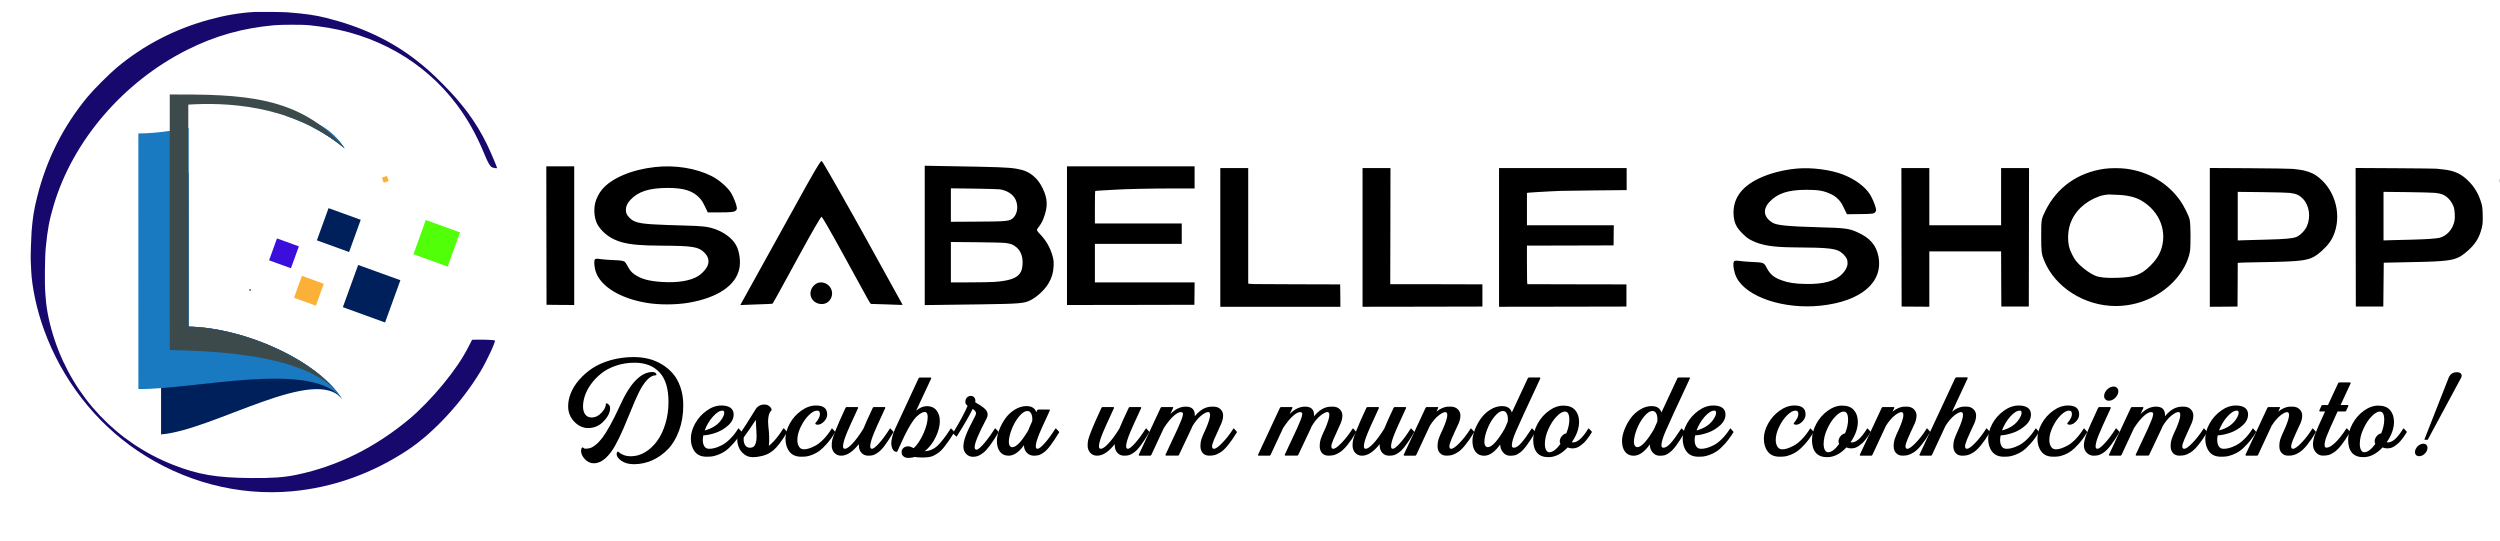 <?xml version="1.0" encoding="UTF-8"?> <svg xmlns="http://www.w3.org/2000/svg" id="Camada_1" x="0" y="0" viewBox="0 0 6633.9 1435.6" style="enable-background:new 0 0 6633.9 1435.6" xml:space="preserve"><style>.st0{fill:none}.st5{fill:#fbb038}.st6{fill:#00205c}</style><path d="M6770.9 11763.8c-417.4-23.5-798.4-88.2-1244.1-211.7-904.2-250.5-1715.6-672.6-2424.7-1262.9-192.8-159.9-623.2-590.3-776.1-776.1C1678.1 8730 1236 7852.8 986.7 6856.8c-85.8-341-115.2-525.6-148.2-912.5-11.8-145.8-28.2-666.7-23.5-770.2 2.4-55.3 8.2-169.3 11.8-255.2 17.6-451.5 149.3-1065.3 342.2-1593.3C1644.1 2013.4 2524.8 875.2 3649 119.1c1225.3-825.5 2673.9-1205.3 4097.9-1076 1085.3 98.8 2130.7 471.5 3074.9 1097.1 686.7 455.1 1440.5 1271.1 1930.8 2088.4 167 277.5 409.2 799.6 379.8 817.2-21.2 12.9-318.7 25.9-476.2 21.2l-129.3-3.5-107-208.1c-158.7-305.7-363.3-606.8-667.9-978.3-271.6-331.6-627.9-697.3-894.8-919.5C9945.9 200.3 8955.8-290 7882.2-515.8c-337.5-71.7-651.4-94.1-1228.8-89.4-916 8.2-1399.3 90.5-2069.5 355.1-1480.4 583.2-2617.5 1779.1-3129 3296-128.2 377.5-217.5 786.7-239.9 1099.4-3.5 51.7-9.4 117.6-11.8 147-21.2 223.4-14.1 961.9 11.8 1222.9 47 480.9 94.1 729 212.8 1127.7C1937 8351.4 3275.1 9908.3 4966 10757.3c742 372.8 1468.7 577.4 2316.5 653.8 176.4 16.5 773.7 16.5 911.3 1.2 35.3-3.5 147-17.6 246.9-29.4 1505.1-184.6 2817.4-926.6 3681.7-2081.3 284.6-379.8 516.2-791.4 716.1-1274.7 109.4-265.7 159.9-355.1 216.4-385.7 25.9-15.3 136.4-32.9 136.4-22.3 0 25.9-190.5 471.5-271.6 636.1-289.3 589.1-639.7 1064.2-1180.6 1606.2-284.6 284.6-437.4 421-699.6 625.6-667.9 518.6-1446.3 884.3-2381.2 1118.3-299.8 74.1-540.9 109.4-1028.9 148.2-98.8 8.1-757.3 15.2-858.5 10.5z" style="fill:#16086d" transform="matrix(.1 0 0 -.1 0 1208)"></path><path d="M21742.2 7741.1c-114.1-169.3-359.8-607.9-1378.1-2455.2-156.4-284.6-373.9-676.1-482.1-870.1-108.2-194-205.8-370.4-216.4-391.6l-20-38.8 150.5 5.9c274 11.8 455.1 18.8 577.4 21.2 69.4 1.2 124.6 7.1 131.7 15.3 5.9 7.1 54.1 91.7 107 188.1 52.9 97.6 109.4 199.9 125.8 229.3 44.7 81.1 353.9 646.7 502.1 917.2 316.3 578.5 539.7 964.2 558.5 964.2 21.2 0 235.2-372.8 616.2-1067.7 114.1-208.1 218.7-397.4 230.5-421 12.9-22.3 102.3-184.6 198.7-361 265.7-485.6 250.5-460.9 283.4-462.1 16.5-1.2 156.4-4.7 311.6-9.4 155.2-4.7 333.9-10.6 398.6-14.1 65.8-4.7 114.1-2.4 111.7 3.5-2.4 5.9-54.1 99.9-115.2 209.3-60 110.5-208.1 377.5-328.1 593.8-118.8 216.4-255.2 463.3-302.2 546.8-47 84.7-157.6 285.7-246.9 446.8-375.1 679.7-1041.8 1853.2-1120.6 1973.1-16.5 23.5-32.9 43.5-38.8 43.5-5.9 0-30.6-30.5-55.3-67zM24538.4 5832.7V3984.2l532.7 7.1c291.6 3.5 730.2 9.4 972.5 12.9 1005.4 14.1 1132.4 24.7 1299.3 108.2 177.6 90.5 379.8 277.5 478.6 445.7 88.2 149.3 129.3 288.1 136.4 457.4 4.7 119.9 1.2 157.6-21.2 245.8-56.4 224.6-169.3 429.2-326.9 592.6-98.8 102.3-108.2 123.5-74.1 165.8 68.2 87 121.1 175.2 154 262.2 119.9 310.4 114.1 523.3-23.5 803.1-70.6 143.5-137.6 234-236.3 318.7-129.3 109.4-258.7 165.8-451.5 197.5-235.2 40-442.1 47-1989.6 72.9l-450.4 8.2V5832.7zm1980.2 1224c183.4-20 356.3-124.6 422.1-256.3 85.8-169.3 64.7-383.3-49.4-497.4-94.1-94.1-147-99.9-1032.4-104.7l-626.7-3.5v887.8l591.5-7.1c324.5-4.7 637.3-12.9 694.9-18.8zm164.6-1423.9c137.6-15.3 214-47 298.7-123.5 111.7-101.1 165.8-257.5 151.7-445.7-9.4-121.1-23.5-168.2-70.6-238.7-85.8-129.3-294-198.7-676.1-225.8-75.3-5.9-366.9-10.6-645.6-11.8l-509.2-1.2v1072.4l667.9-5.9c379.9-3.4 717.4-11.6 783.2-19.8zM14498.8 5830.3l3.5-1837.9 368-3.5 366.9-2.4V7667h-740.8l2.4-1836.7zM17389.1 7648.2c-627.9-68.2-1165.3-296.3-1416.9-600.9-74.1-89.4-149.3-236.4-175.2-338.7-54.1-216.4-21.2-471.5 80-623.2 139.9-210.5 361-363.3 631.4-435.1 242.2-63.5 511.5-87 1057.1-89.4 818.4-4.7 967.7-29.4 1121.8-179.9 117.6-115.2 143.5-242.2 77.6-376.3-38.8-77.6-142.3-188.1-228.1-243.4-202.3-131.7-549.1-190.5-968.9-163.4-351.6 22.3-556.2 78.8-730.2 199.9-81.1 57.6-122.3 105.8-182.3 217.5-24.7 45.9-55.3 94.1-68.2 108.2-34.1 36.5-104.7 48.2-326.9 55.3-107 3.5-248.1 15.3-314 24.7-138.8 21.2-162.3 15.3-172.9-43.5-10.6-65.8 4.7-199.9 35.3-289.3 131.7-391.6 640.9-705.5 1339.3-825.5 333.9-57.6 784.3-56.4 1123 1.2 769 130.5 1253.5 456.2 1347.6 905.4 37.6 178.7 7.1 429.2-70.6 591.5-134.1 277.5-522.1 502.1-912.5 529.1-55.3 4.7-134.1 9.4-176.4 12.9-42.3 2.4-197.5 8.2-346.9 11.8-148.2 3.5-323.4 8.2-388 11.8-64.7 2.4-185.8 8.2-270.5 11.8-486.8 21.2-638.5 58.8-756.1 187-70.6 76.4-89.4 118.8-89.4 207 0 92.9 37.6 172.9 119.9 262.2 208.1 222.2 498.6 315.1 990.1 316.3 425.7 0 665.5-75.3 845.5-266.9 56.4-61.1 87-109.4 144.6-230.5l72.9-151.7h302.2c328.1 0 404.5 9.4 445.7 52.9 22.3 23.5 25.9 37.6 21.2 84.7-7.1 69.4-88.2 275.2-147 372.8-94.1 155.2-321 352.8-520.9 453.9-413.8 208.1-965.3 297.4-1493.3 239.8zM28313 5826.8V3986.5l1690.9 2.4 1689.7 3.5 3.5 297.5 2.4 296.3h-2645.8v1023h2304.8v541h-2304.8v428c0 236.4 3.5 431.5 9.4 433.9 4.7 3.5 74.1 8.2 155.2 12.9s226.9 12.9 323.4 18.8c303.4 20 976 35.3 1579.2 35.3h578.5v588H28313V5826.8zM32381.5 5779.7V3939.5h3186.6l-2.4 297.5-3.5 296.3-1219.4 3.5c-1152.4 2.4-1220.6 3.5-1220.6 23.5V7620h-740.8V5779.7zM36156.1 5779.7V3939.5l1591 2.4 1589.8 3.5v588l-25.9 1.2c-15.3 1.2-565.6 2.4-1222.9 3.5l-1197 1.2 3.5 1540.4 2.4 1540.4h-740.8V5779.7zM39777.8 5779.7V3939.5l1690.9 2.4 1689.7 3.5v588l-1305.2 2.4c-717.3 2.4-1312.3 3.5-1319.3 3.5-11.8 0-15.3 110.5-15.3 511.5v511.5l1150 2.4 1148.8 3.5 2.4 268.1 3.5 266.9h-2304.7v856l32.9 7.1c17.6 3.5 105.8 9.4 196.4 14.1 90.5 3.5 172.9 9.4 183.4 10.6 10.6 2.4 108.2 7.1 217.5 11.8s222.2 9.4 251.6 11.8c29.4 2.4 437.4 7.1 909 12.9l854.9 8.2V7620h-3386.6V5779.7zM47682.1 7607c-359.8-31.7-723.2-127-1008.9-262.2-472.7-225.8-696.1-548-671.4-967.7 14.1-217.5 76.4-342.2 261-518.6 90.5-87 130.5-115.2 230.5-164.6 251.6-124.6 552.7-172.9 1086.5-177.6 1016-7.1 1166.5-27 1324-172.9 90.5-85.8 122.3-147 122.3-239.9 0-97.6-41.2-184.6-131.7-282.2-182.3-197.5-498.6-286.9-985.4-276.3-294 5.9-463.3 32.9-650.3 103.5-189.3 70.6-285.7 152.9-376.3 319.8-81.1 151.7-62.3 145.8-466.8 164.6-77.6 3.5-189.3 14.1-248.1 22.3-121.1 16.5-154 9.4-164.6-35.3-22.3-88.2 15.3-281 77.6-404.5 263.4-517.4 1253.5-849 2228.3-746.7 1075.9 112.9 1672.1 620.9 1535.7 1309.9-60 301-228.1 492.7-564.4 642-219.9 97.6-322.2 110.5-1024.2 129.3-805.5 22.3-1111.2 51.7-1221.7 121.1-236.4 145.8-265.8 352.8-80 551.5 215.2 229.3 497.4 321 987.7 321 316.3 0 457.4-25.9 642-114.1 85.8-41.2 127-69.4 190.5-132.9 69.4-70.6 90.5-102.3 157.6-241.1l77.6-159.9 337.5 3.5c366.9 3.5 389.2 7.1 425.7 70.6 15.3 29.4 15.3 40-2.4 107-27 102.3-101.1 270.5-156.4 355.1-132.9 202.3-389.2 390.4-694.9 511.5-329.3 132.1-843.1 199.1-1237 163.8zM50457.1 5783.3l3.5-1837.9 368.1-2.4 366.9-2.4v1468.6h1905l2.4-731.4 3.5-732.6h729l3.5 1837.9 2.4 1836.7h-740.8V6103h-1905.1v1517h-740.8l2.4-1836.7zM55850.9 7602.3c-710.2-97.6-1267.6-492.7-1574.5-1114.7-110.5-223.4-111.7-232.8-111.7-672.6 0-416.3 7.1-476.2 80-652.6 288.1-706.7 1068.9-1201.7 1895.5-1202.9 579.7 0 1137.1 234 1534.5 645.6 231.6 241.1 391.6 536.2 437.4 805.5 22.3 136.4 18.8 720.8-5.9 833.7-24.7 112.9-157.6 379.8-259.9 522.1-332.8 463.3-836 758.4-1425.2 836-161 21.1-413.8 21.1-570.2-.1zm336.3-692.5c265.7-8.2 480.9-60 640.9-155.2 491.5-291.6 696.1-836 504.5-1335.8-51.7-131.7-138.8-258.7-268.1-385.7-245.8-244.6-422.1-310.4-871.3-324.5-288.1-10.6-479.8 7.1-587.9 52.9-175.2 72.9-411.6 256.3-524.4 404.5-68.2 90.5-150.5 261-175.2 361-43.5 184.6-34.1 417.4 24.7 597.3 111.7 342.2 390.4 609.1 780.8 749 80 28.2 229.3 51.7 288.1 44.7 12.7-1.2 97.3-4.7 187.9-8.2zM58638.9 5780.9V3939.5l368 2.4 366.9 3.5 3.5 578.5 2.4 578.5 50.6 5.9c27 3.5 248.1 9.4 490.3 12.9 650.3 9.4 979.5 23.5 1148.8 48.2 248.1 35.3 356.3 87 553.8 265.7 164.6 149.3 261 288.1 323.4 463.3 197.5 553.8-16.5 1210-498.6 1532.2-105.8 70.6-279.9 129.3-439.8 148.2-38.8 4.7-115.2 12.9-170.5 20-55.3 5.9-572.7 14.1-1148.8 17.6l-1050.1 5.9V5780.9zM60759 6961.5c176.4-22.3 250.5-55.3 349.2-155.2 169.3-172.9 215.2-478.6 108.2-726.7-49.4-112.9-176.4-244.6-278.7-286.9-95.2-40-298.7-58.8-776.1-70.6-135.2-3.5-366.9-10.6-513.9-14.1l-268.1-8.2v1288.8l644.4-7.1c354-4.7 684.4-13 735-20zM62509.9 5783.3l3.5-1837.9h729l5.9 580.9 5.9 580.9 29.4 2.4c16.5 1.2 238.7 5.9 493.9 10.6 964.2 15.3 1214.7 35.3 1407.5 107 96.4 36.5 175.2 89.4 308.1 207 169.3 150.5 271.6 302.2 333.9 498.6 50.6 157.6 58.8 222.2 52.9 449.2-5.9 183.4-9.4 222.2-37.6 314-68.2 226.9-163.4 395.1-314 553.8-202.2 212.8-390.4 302.2-704.3 335.1-61.1 5.9-141.1 14.1-176.4 18.8-35.3 3.5-531.5 9.4-1103 12.9l-1037.1 5.9 2.4-1839.2zm2113 1178.2c142.3-16.5 212.8-40 291.6-98.8 78.8-57.6 152.9-158.7 192.8-263.4 31.7-84.7 44.7-289.3 22.3-389.2-47-219.9-208.1-397.4-402.1-442.1-90.5-20-351.6-37.6-703.2-47-145.8-3.5-379.8-9.4-519.7-12.9l-256.3-8.2v1288.8l638.5-7.1c350.4-4.8 682-13.1 736.1-20.1zM66332.6 7284.9c0-44.7 2.4-62.3 4.7-37.6 2.4 23.5 2.4 61.1 0 82.3-2.3 19.9-4.7 1.1-4.7-44.7z" transform="matrix(.1 0 0 -.1 0 1208)"></path><path d="M21692.8 4570.9c-22.3-7.1-65.8-37.6-95.2-67-183.4-183.4-76.4-470.4 183.4-491.5 130.5-9.4 237.5 61.1 282.2 184.6 80 228.1-137.6 448-370.4 373.9z" transform="matrix(.1 0 0 -.1 0 1208)"></path><path d="M9145.5 8142.3c-236.1 367-527.9 531.8-857 566.6 293.5-150.4 582.1-337.1 857-566.6zm-4140.2-640c-246.5-83.3-492.3-144.8-732.4-168.2l.9-6781.4c1387.2 110 4146 1883.2 4821.9 911.6-653.3 1061.3-2627.5 1924.4-4089.8 1948.4l-.6 4089.6z" style="fill-rule:evenodd;clip-rule:evenodd;fill:#00205c" transform="matrix(.1 0 0 -.1 0 1208)"></path><path d="M9145.5 8142.3c-379.2 594.1-931.4 821.2-1570.8 866.4 533.6-178.6 1074.4-451.8 1570.8-866.4zm-4140.4 544.2c-460-81.7-911.8-147.3-1333.8-147.3l.9-6781.4c1458.3-27.3 4667.4 790.4 5412.9-276.5-664.6 1053.2-2625 1907.4-4079.3 1931.4l-.7 5273.8z" style="fill-rule:evenodd;clip-rule:evenodd;fill:#1979c1" transform="matrix(.1 0 0 -.1 0 1208)"></path><path d="M9145.5 8142.3c-1182 1411.2-2748.7 1433.7-4641.1 1431l.9-6781.4c1362.1-25.7 3567.4-154.7 4415.5-1094.7-777 951.3-2569.2 1693.2-3923.3 1715.6-.3 2008.8-.5 3883.4-.8 5891.4 918.4 56.6 2718.6 32.6 4148.8-1161.9z" style="fill-rule:evenodd;clip-rule:evenodd;fill:#3c4a4c" transform="matrix(.1 0 0 -.1 0 1208)"></path><path transform="matrix(.034 .094 .094 -.034 -14.225 -236.987)" class="st5" d="M10162.5 7255.6h141.5v141.5h-141.5z"></path><path class="st6" d="m8718.1 6557 854.5-309.5-309.5-855.3-854.5 310.3zM9504 5049.5l1120.5-405.6-406.5-1121.3L9097.6 3929z" transform="matrix(.1 0 0 -.1 0 1208)"></path><path style="fill:#51ff08" d="m11299.3 6242.1 907.8-328.9-328.9-907-907 328z" transform="matrix(.1 0 0 -.1 0 1208)"></path><path style="fill:#3b0fdb" d="m7349.6 5753.3 581.3-210.9-210.9-580.5-580.5 210.1z" transform="matrix(.1 0 0 -.1 0 1208)"></path><path class="st5" d="m8011.8 4760.7 580.5-210.9-210.1-580.4-580.5 210z" transform="matrix(.1 0 0 -.1 0 1208)"></path><path transform="matrix(.034 .094 .094 -.034 25.542 294.343)" class="st6" d="M6621.2 4367.4h37.7v37.7h-37.7z"></path><g><path d="M1560.5 1135.9c-13.4 0-25.6-5.6-36.5-16.8-10.9-11.2-16.4-24.9-16.4-41.1 0-11.3 2.3-22.9 7.1-34.7 4.7-11.9 11.9-23.5 21.7-34.9 9.8-11.4 21.3-21.6 34.7-30.7 13.4-9 29.7-16.3 49-21.9 19.3-5.5 39.9-8.3 61.7-8.3 13.2 0 25.9 1.5 38.3 4.4 12.3 2.9 24.2 7.8 35.5 14.5s21.2 14.9 29.6 24.5c8.5 9.6 15.2 21.8 20.3 36.3 5.1 14.6 7.6 30.7 7.6 48.3 0 24.5-3.7 46.8-11.1 67-7.4 20.2-17.2 36.7-29.5 49.4-12.2 12.7-26.1 22.5-41.6 29.5-15.5 6.9-31.7 10.4-48.7 10.4-13.6 0-24.7-3-33.2-9-8.5-6-12.7-11.9-12.7-17.8 0-1.9.4-3.5 1.1-4.8.7-1.3 1.6-1.9 2.8-1.9.2 0 1.5 1.1 3.9 3.2 2.3 2.1 6.2 4.2 11.5 6.2s11.6 3 18.9 3c12.9 0 25.4-3.6 37.4-10.8 12-7.2 22.6-17 31.7-29.5 9.2-12.5 16.5-27.7 22-45.9 5.5-18.1 8.3-37.4 8.3-57.9 0-35.3-7.9-61.4-23.8-78.5-15.9-17-37.8-25.6-65.8-25.6-17.9 0-34.5 2.6-49.9 7.9-15.4 5.3-28.3 12.1-38.8 20.5-10.5 8.4-19.5 17.7-27 28-7.5 10.4-13 20.6-16.4 30.9-3.4 10.2-5.1 19.8-5.1 28.8 0 8.9 2 16.1 6 21.3 4 5.3 9.6 7.9 16.9 7.9 9.6 0 18.3-4.2 26.1-12.5 7.8-8.3 11.6-16.1 11.6-23.1 0-2.3 1.5-2.6 4.6-.7 4.5 2.4 6.7 6.2 6.7 11.6 0 11.3-5.7 22.9-17.1 34.7-11.3 12.1-25.2 18.1-41.4 18.1zm179.9-140.1c-8 0-15.9 4.3-23.8 12.9-7.9 8.6-15.1 19.7-21.7 33.3-6.6 13.6-13.2 28.8-19.9 45.5-6.7 16.7-13.6 33.3-20.8 49.9-7.2 16.6-14.6 31.7-22.2 45.5s-16.3 24.9-25.9 33.5c-9.6 8.6-19.8 12.9-30.3 12.9-9.2 0-17.1-3.6-23.8-10.9-6.7-7.3-10.1-14.5-10.1-21.5 0-2.8.4-5.2 1.2-7.1.8-1.9 1.8-2.8 3-2.8.2 0 1.1.6 2.5 1.8 1.4 1.2 2.9 1.8 4.6 1.8 4.7 0 9.1-.6 13.1-1.8 4-1.2 8.8-4 14.5-8.5 5.6-4.5 11.4-10.6 17.3-18.3 5.9-7.8 12.8-18.7 20.6-32.8 7.9-14.1 16.3-30.9 25.2-50.4 14.6-32.2 29-55.6 43.4-70 14.3-14.5 29-21.7 44.1-21.7 5.4 0 8.8 1.9 10.2 5.6.8 2 .5 3.1-1.2 3.1zM1946.8 1099.9c0 10.6-4.8 20.2-14.5 28.9-9.6 8.7-20.5 15.2-32.5 19.4-12 4.2-23.2 6.6-33.5 7.1-.9 4.2-1.4 8.4-1.4 12.3 0 6.8 1.4 12.4 4.2 16.8 2.8 4.4 7.2 6.5 13.1 6.5 4.2 0 8.9-.6 13.9-1.9 5.1-1.3 11.1-3.6 18.2-7.1 7.1-3.4 14.5-8.9 22.4-16.6 7.9-7.6 15.2-16.9 22-27.7.5-.9 1.1-1.1 1.8-.4l7.1 8.1c.5.7.5 1.4 0 2.1-7.3 11.8-14.8 21.9-22.4 30.3-7.6 8.5-14.5 14.8-20.5 19-6 4.2-12.5 7.6-19.4 10.1-6.9 2.5-12.4 3.9-16.4 4.4-4 .5-8.7.7-14.1.7-13.9 0-24.3-4.5-31.2-13.6-6.9-9-10.4-20.5-10.4-34.4 0-12.9 3.8-26.2 11.3-39.9 7.5-13.6 17.7-25 30.5-34.2 12.8-9.2 25.9-13.8 39.3-13.8 10.1 0 18 1.9 23.8 5.8 5.8 4.1 8.7 10.1 8.7 18.1zm-29.6-10.3c-7.5 0-16 5.3-25.4 15.9-9.4 10.6-16.7 22.8-21.9 36.7 21.6-5.6 37.2-16.3 46.6-32.1 5.6-9.2 6.9-15.6 3.9-19.4-.8-.7-1.8-1.1-3.2-1.1z"></path><path d="M2088.2 1147.5c-13.4 22.6-25.4 38.3-36 47.3-10.6 8.9-22.5 14.3-35.6 16.2-5.4 1.4-11.8 2.1-19 2.1-8.9 0-16.7-2.6-23.3-7.9-6.6-5.3-11.2-11.5-13.9-18.5-2.7-7.1-4.1-14.1-4.1-21.2 0-6.8 1.9-11.1 5.6-12.7 9.4-12.7 23.6-34.7 42.7-66 5.4-8.9 13.4-13.4 24-13.4 5.2 0 9.6 1.6 13.4 4.9 3.8 3.3 5.6 6.6 5.6 9.9-4.5 4.2-7.3 10.4-8.5 18.5-1.2 8.1-1.2 16.3-.2 24.7 1.1 8.4 1.8 17.2 2.1 26.6.4 9.4.1 17.8-.9 25 12.2-9.2 25-24.5 38.5-45.9.7-.7 1.4-.7 2.1 0l7.1 8.1c.8.9.9 1.6.4 2.3zm-98 40.6c3.5 0 6.5-.8 8.8-2.3 2.3-1.5 4.1-3.8 5.3-6.9 1.2-3.1 2.1-6.3 2.6-9.7.6-3.4.8-7.5.7-12.3-.1-4.8-.3-9.3-.5-13.6-.2-4.2-.5-9.2-.9-14.8-.4-5.6-.5-10.5-.5-14.5-13.2 20-23.9 35.5-32.1 46.6-.9 7.3 0 13.7 2.8 19.2s7.4 8.3 13.8 8.3z"></path><path d="M2169.7 1127c-4.2 0-6.3-1.3-6.3-3.9 9.6-10.8 13.6-20.1 12-27.9-.7-3.8-3.2-5.6-7.4-5.6-6.3 0-13.6 4.1-21.9 12.2-8.2 8.1-15.3 18.4-21.3 30.9s-9 24.1-9 34.9c0 6.8 1.5 12.6 4.4 17.5 2.9 4.8 7.2 7.2 12.9 7.2 4.2 0 8.8-.8 13.6-2.3 4.8-1.5 10.6-4.1 17.3-7.6 6.7-3.5 13.8-9.2 21.3-16.9 7.5-7.8 14.7-17 21.5-27.9.5-.9 1.1-1.1 1.8-.4l7.1 8.1c.7.7.8 1.4.4 2.1-7.3 11.8-14.7 21.9-22.2 30.3-7.5 8.5-14.2 14.8-19.9 19-5.8 4.2-11.9 7.6-18.5 10.1s-11.8 3.9-15.7 4.4c-3.9.5-8.5.7-13.9.7-13.9 0-24.3-4.5-31.2-13.6-6.9-9-10.4-20.5-10.4-34.4 0-12.9 3.8-26.2 11.3-39.9 7.5-13.6 17.7-25 30.5-34.2 12.8-9.2 25.9-13.8 39.3-13.8 19.8 0 29.6 7.9 29.6 23.6 0 6.8-2.8 13.1-8.3 18.7-5.7 5.9-11.3 8.7-17 8.7z"></path><path d="M2363 1137.3c1.4 1.4 3.9 4.1 7.4 8.1.7.7.7 1.4 0 2.1-8.5 14.1-15.9 25.5-22.2 34-6.3 8.6-12.2 14.8-17.5 18.7-5.3 3.9-9.8 6.4-13.4 7.4-3.6 1.1-8.1 1.6-13.2 1.6-7.5 0-13.6-2.5-18.2-7.6s-6.9-11.6-6.9-19.6v-3.5c-16.2 20.5-31.9 30.7-46.9 30.7-7.3 0-13.3-2.5-18-7.6-4.7-5.1-7.1-11.6-7.1-19.6 0-5.4.5-10.5 1.6-15.2 1.1-4.7 4.3-13.8 9.7-27.3 5.4-13.5 13.9-32.6 25.4-57.3.7-1.4 1.9-2.1 3.5-2.1h27.9c.7 0 1.2.3 1.6.9.4.6.4 1.2.2 1.9-17.9 38.3-29 63.4-33.3 75.1-4.4 11.8-6.5 20.6-6.5 26.5 0 4.2 1.6 6.4 4.9 6.4 4.7 0 11.5-4.7 20.3-14.1 8.8-9.4 18.4-22.5 28.8-39.2 5.4-13.2 13.6-31.5 24.7-55 .7-1.6 1.9-2.5 3.5-2.5h27.9c.7 0 1.2.3 1.6.9.4.6.4 1.2.2 1.9-17.9 38.3-29 63.4-33.3 75.1-4.4 11.8-6.5 20.6-6.5 26.5 0 4.2 1.6 6.4 4.9 6.4 3.5 0 9.6-4.8 18.3-14.3 8.7-9.5 18.3-22.6 28.9-39.3.4-.7 1-.7 1.7 0zM2437.5 1003.9c.7-1.4 1.9-2.1 3.5-2.1h28.2c.7 0 1.2.2 1.6.7.4.5.4 1.1.2 1.8l-39.9 85.4c9.6-8 19.2-12 28.6-12 10.8 0 19.2 3.7 25.2 11.1 6 7.4 9 16.9 9 28.4 0 13.2-3.6 27.3-10.9 42.5-7.3 15.2-16.9 27.7-28.9 37.6 13.2-.7 24.7-5.9 34.6-15.5 9.9-9.6 21.2-24.5 33.9-44.4.5-.7 1.1-.7 1.8 0 3.5 4 6 6.7 7.4 8.1.5.7.5 1.4 0 2.1-5.4 8.9-10.2 16.3-14.3 22.2-4.1 5.9-8.4 11.6-12.7 17.1-4.4 5.5-8.5 9.8-12.5 12.9-4 3.1-8.3 5.8-12.9 8.3-4.6 2.5-9.5 4.1-14.8 4.8s-11.1 1.1-17.3 1.1c-6.2 0-13.3-.5-21.3-1.4-.9.5-2.2.9-3.7 1.2-1.5.4-4.2.7-7.9 1.1-3.8.4-7.1.2-10.1-.4-2.9-.6-5.6-2.1-8.1-4.6-2.5-2.5-3.7-5.8-3.7-10.1 0-4.7 1.7-8.5 5.1-11.3 3.4-2.8 7.5-4.2 12.2-4.2 3.8 0 8.7 1.6 14.8 4.9 9.6-8.9 18.2-21.9 25.8-38.8 7.5-16.9 11.3-31.6 11.3-44.1 0-8.7-2.7-13.1-8.1-13.1-2.6 0-5.6.9-9 2.8-3.4 1.9-7.4 4.9-12 9.2-4.6 4.2-9.7 10.8-15.3 19.8-5.6 8.9-11.4 19.5-17.3 31.7l-19 41.3c-.5.7-1.2 1.1-2.1 1.1-2.1 0-4.2-.8-6.2-2.3-2-1.5-3.7-3.9-5.1-7.1-1.4-3.2-2.2-7.1-2.5-11.8-.2-4.7.5-10.6 2.3-17.8 1.8-7.2 4.6-15.1 8.6-23.8l61.5-132.4z"></path><path d="M2649.5 1147.5c-8.5 14.1-16 25.6-22.6 34.6-6.6 8.9-12.6 15.5-18 19.6-5.4 4.1-10.1 6.9-13.9 8.3-3.9 1.4-8.3 2.1-13.2 2.1-7.3 0-13.4-2.6-18.2-7.8-4.8-5.2-7.2-11.6-7.2-19.4 0-7.8 2.1-17.3 6.2-28.6s12.5-28.8 25.2-52.6c1.4-2.8 2.1-5.3 2.1-7.4 0-3.5-2.9-7.3-8.8-11.3-8 16.7-22 40.9-42 72.7-.5.7-1.1.8-1.8.4l-7.8-7.4c-.9-.7-1.1-1.4-.4-2.1 17.6-29.2 30.5-53 38.5-71.6-4-3.3-6-6.6-6-9.9 0-5.2 1.4-9.2 4.2-12.2 2.8-2.9 6.2-4.4 10.2-4.4 3.5 0 6.5 1.2 8.8 3.7 2.3 2.5 3.5 5.7 3.5 9.7 0 .9-.2 2-.7 3.2.7.5 1.8 1.2 3.2 2.1 4.9 2.8 8.6 5.1 11.1 6.7 2.5 1.6 5.5 3.9 9 6.7 3.5 2.8 6.1 5.7 7.6 8.6 1.5 2.9 2.3 5.9 2.3 9 0 3.1-.9 6.5-2.8 10.2-21.2 40-31.7 65.4-31.7 76.2 0 4.5 1.8 6.7 5.3 6.7 1.6 0 4.4-1.6 8.3-4.8 3.9-3.2 9.5-9.3 16.8-18.3 7.3-9 15-20 23.3-33 .7-.7 1.3-.7 1.8 0l7.4 8.1c.6.8.7 1.5.3 2.2z"></path><path d="M2810 1145.4c.7.7.8 1.4.4 2.1-8.7 14.1-16.2 25.5-22.6 34-6.4 8.6-12.2 14.8-17.5 18.7-5.3 3.9-9.8 6.4-13.4 7.4-3.6 1.1-8.1 1.6-13.2 1.6-7.5 0-13.8-2.6-18.9-7.8-5.1-5.2-7.6-11.6-7.6-19.4v-.7c-13.4 18.6-27 27.9-40.9 27.9-9.9 0-17.5-3.5-22.9-10.6-5.4-7.1-8.1-16.5-8.1-28.2 0-9.2 2.1-19.1 6.2-29.8s9.5-20.8 16.2-30.2c6.7-9.4 15.1-17.2 25.2-23.5 10.1-6.2 20.5-9.3 31-9.3 13.6 0 22.3 5.4 26.1 16.2.2-.5.9-2.1 2.1-4.9.7-1.4 1.9-2.1 3.5-2.1h28.2c.7 0 1.2.3 1.6.9.4.6.4 1.2.2 1.9-16.5 35.3-26.8 58.4-30.9 69.5-4.1 11.1-6.2 19.5-6.2 25.4 0 4.2 1.6 6.4 4.9 6.4 3.5 0 9.6-4.8 18.3-14.3 8.7-9.5 18.3-22.6 28.9-39.3.7-.7 1.3-.7 1.8 0 3.7 3.7 6.2 6.4 7.6 8.1zm-70.9-27.9c.7-8-.1-14.5-2.5-19.4-2.4-4.9-5.6-7.4-9.9-7.4-7.3 0-14.9 4.9-22.9 14.8-8 9.9-14.5 21.3-19.4 34.2-4.9 12.9-7.4 24-7.4 33.2 0 4.2.9 7.6 2.6 10.1 1.8 2.5 3.9 3.7 6.5 3.7 10.6 0 24.7-14.8 42.3-44.4 2.7-6.9 6.2-15.1 10.7-24.8zM3042.1 1137.3c1.4 1.4 3.9 4.1 7.4 8.1.7.7.7 1.4 0 2.1-8.5 14.1-15.9 25.5-22.2 34-6.3 8.6-12.2 14.8-17.5 18.7-5.3 3.9-9.8 6.4-13.4 7.4-3.6 1.1-8.1 1.6-13.2 1.6-7.5 0-13.6-2.5-18.2-7.6s-6.9-11.6-6.9-19.6v-3.5c-16.2 20.5-31.9 30.7-46.9 30.7-7.3 0-13.3-2.5-18-7.6-4.7-5.1-7.1-11.6-7.1-19.6 0-5.4.5-10.5 1.6-15.2 1.1-4.7 4.3-13.8 9.7-27.3 5.4-13.5 13.9-32.6 25.4-57.3.7-1.4 1.9-2.1 3.5-2.1h27.9c.7 0 1.2.3 1.6.9.4.6.4 1.2.2 1.9-17.9 38.3-29 63.4-33.3 75.1-4.4 11.8-6.5 20.6-6.5 26.5 0 4.2 1.6 6.4 4.9 6.4 4.7 0 11.5-4.7 20.3-14.1 8.8-9.4 18.4-22.5 28.8-39.2 5.4-13.2 13.6-31.5 24.7-55 .7-1.6 1.9-2.5 3.5-2.5h27.9c.7 0 1.2.3 1.6.9.4.6.4 1.2.2 1.9-17.9 38.3-29 63.4-33.3 75.1-4.4 11.8-6.5 20.6-6.5 26.5 0 4.2 1.6 6.4 4.9 6.4 3.5 0 9.6-4.8 18.3-14.3 8.7-9.5 18.3-22.6 28.9-39.3.4-.7 1-.7 1.7 0z"></path><path d="M3133.4 1093.5c-4.9 0-11.3 3.4-19 10.2-7.8 6.8-16.5 17.5-26.1 32.1l-33.2 71.3c-.7 1.4-1.8 2.1-3.2 2.1h-28.2c-.7 0-1.2-.3-1.6-.9-.4-.6-.4-1.2-.2-1.9l57.9-124.2c.7-1.4 1.9-2.1 3.5-2.1h28.2c.5 0 .9.3 1.4.9.5.6.5 1.2 0 1.9l-7.4 15.9c12.9-13.2 26.7-19.8 41.3-19.8 16.7 0 24.6 8.5 23.6 25.4 4.9-5.9 9.8-10.6 14.5-14.3 4.7-3.6 9.2-6.2 13.6-7.8 4.3-1.5 7.9-2.5 10.8-2.8 2.8-.4 6.2-.5 10.2-.5 8.2 0 14.6 2.3 19.2 6.9 4.6 4.6 6.9 10.1 6.9 16.4 0 6.4-1.4 13.1-4.2 20.1-9.4 20.5-15.9 35-19.6 43.6-3.6 8.6-5.5 14.8-5.5 18.5 0 4.2 1.8 6.4 5.3 6.4 4.5 0 11.8-5.3 22-15.9 10.2-10.6 19.9-23 29.1-37.4.5-.9 1.1-1.1 1.8-.4l7.1 8.1c.7.7.8 1.4.4 2.1-8.5 13.9-16.3 25.2-23.5 34-7.2 8.8-13.8 15.1-19.9 18.9-6.1 3.8-11.2 6.2-15.3 7.2-4.1 1.1-9 1.6-14.6 1.6-7.3 0-13-2.3-17.1-6.9-4.1-4.6-6.2-10.9-6.2-18.9 0-6.1.8-11.9 2.5-17.5 1.6-5.5 5.9-15.5 12.7-29.8 11.5-27.3 13.5-41.5 6-42.7-4.9 0-11.4 3.2-19.4 9.7-8 6.5-15.8 15.9-23.3 28.4-.7 1.6-1.3 3.2-1.8 4.6-4.9 10.8-16.1 34.5-33.5 70.9-.5 1.4-1.5 2.1-3.2 2.1h-30.7c-.7 0-1.3-.3-1.8-.9-.5-.6-.5-1.2 0-1.9 16.9-35.7 27.9-59.1 32.8-70.2 3.5-8.2 6.2-14.6 8.1-19 1.9-4.5 3.4-8.7 4.4-12.7 1.1-4 1.2-6.8.4-8.5-.9-1.5-2.6-2.3-5.2-2.3zM3449.9 1093.5c-4.9 0-11.3 3.4-19 10.2-7.8 6.8-16.5 17.5-26.1 32.1l-33.2 71.3c-.7 1.4-1.8 2.1-3.2 2.1h-28.2c-.7 0-1.2-.3-1.6-.9-.4-.6-.4-1.2-.2-1.9l57.9-124.2c.7-1.4 1.9-2.1 3.5-2.1h28.2c.5 0 .9.3 1.4.9.5.6.5 1.2 0 1.9l-7.4 15.9c12.9-13.2 26.7-19.8 41.3-19.8 16.7 0 24.6 8.5 23.6 25.4 4.9-5.9 9.8-10.6 14.5-14.3 4.7-3.6 9.2-6.2 13.6-7.8 4.3-1.5 7.9-2.5 10.8-2.8 2.8-.4 6.2-.5 10.2-.5 8.2 0 14.6 2.3 19.2 6.9 4.6 4.6 6.9 10.1 6.9 16.4 0 6.4-1.4 13.1-4.2 20.1-9.4 20.5-15.9 35-19.6 43.6-3.6 8.6-5.5 14.8-5.5 18.5 0 4.2 1.8 6.4 5.3 6.4 4.5 0 11.8-5.3 22-15.9 10.2-10.6 19.9-23 29.1-37.4.5-.9 1.1-1.1 1.8-.4l7.1 8.1c.7.7.8 1.4.4 2.1-8.5 13.9-16.3 25.2-23.5 34-7.2 8.8-13.8 15.1-19.9 18.9-6.1 3.8-11.2 6.2-15.3 7.2-4.1 1.1-9 1.6-14.6 1.6-7.3 0-13-2.3-17.1-6.9-4.1-4.6-6.2-10.9-6.2-18.9 0-6.1.8-11.9 2.5-17.5 1.6-5.5 5.9-15.5 12.7-29.8 11.5-27.3 13.5-41.5 6-42.7-4.9 0-11.4 3.2-19.4 9.7-8 6.5-15.8 15.9-23.3 28.4-.7 1.6-1.3 3.2-1.8 4.6-4.9 10.8-16.1 34.5-33.5 70.9-.5 1.4-1.5 2.1-3.2 2.1h-30.7c-.7 0-1.3-.3-1.8-.9-.5-.6-.5-1.2 0-1.9 16.9-35.7 27.9-59.1 32.8-70.2 3.5-8.2 6.2-14.6 8.1-19 1.9-4.5 3.4-8.7 4.4-12.7 1.1-4 1.2-6.8.4-8.5-.9-1.5-2.6-2.3-5.2-2.3z"></path><path d="M3745.1 1137.3c1.4 1.4 3.9 4.1 7.4 8.1.7.7.7 1.4 0 2.1-8.5 14.1-15.9 25.5-22.2 34-6.3 8.6-12.2 14.8-17.5 18.7-5.3 3.9-9.8 6.4-13.4 7.4-3.6 1.1-8.1 1.6-13.2 1.6-7.5 0-13.6-2.5-18.2-7.6s-6.9-11.6-6.9-19.6v-3.5c-16.2 20.5-31.9 30.7-46.9 30.7-7.3 0-13.3-2.5-18-7.6-4.7-5.1-7.1-11.6-7.1-19.6 0-5.4.5-10.5 1.6-15.2 1.1-4.7 4.3-13.8 9.7-27.3 5.4-13.5 13.9-32.6 25.4-57.3.7-1.4 1.9-2.1 3.5-2.1h27.9c.7 0 1.2.3 1.6.9.4.6.4 1.2.2 1.9-17.9 38.3-29 63.4-33.3 75.1-4.4 11.8-6.5 20.6-6.5 26.5 0 4.2 1.6 6.4 4.9 6.4 4.7 0 11.5-4.7 20.3-14.1 8.8-9.4 18.4-22.5 28.8-39.2 5.4-13.2 13.6-31.5 24.7-55 .7-1.6 1.9-2.5 3.5-2.5h27.9c.7 0 1.2.3 1.6.9.4.6.4 1.2.2 1.9-17.9 38.3-29 63.4-33.3 75.1-4.4 11.8-6.5 20.6-6.5 26.5 0 4.2 1.6 6.4 4.9 6.4 3.5 0 9.6-4.8 18.3-14.3 8.7-9.5 18.3-22.6 28.9-39.3.4-.7 1-.7 1.7 0z"></path><path d="M3814.6 1183.5c0-6.1.8-11.9 2.5-17.5 1.6-5.5 5.9-15.5 12.7-29.8 11.8-27.3 13.8-41.5 6-42.7-4.7 0-10.9 3.1-18.7 9.3-7.8 6.2-15.4 15.2-22.9 27l-36 77.3c-.7 1.4-1.8 2.1-3.2 2.1h-28.2c-.7 0-1.2-.3-1.6-.9-.4-.6-.4-1.2-.2-1.9l57.9-124.2c.7-1.4 1.9-2.1 3.5-2.1h28.2c.7 0 1.2.3 1.6.9.4.6.3 1.2-.2 1.9l-4.2 9.5c4.7-4 9.5-7.1 14.5-9.2 4.9-2.1 8.9-3.4 11.8-3.7 2.9-.4 6.6-.5 11.1-.5 8 0 14.3 2.3 19 6.9 4.7 4.6 7.1 10.1 7.1 16.4 0 6.4-1.4 13.1-4.2 20.1-9.6 20.5-16.2 35-19.8 43.6-3.5 8.6-5.3 14.8-5.3 18.5 0 4.2 1.6 6.4 4.9 6.4 4.7 0 12.2-5.3 22.4-15.9 10.2-10.6 19.8-23 28.8-37.4.5-.9 1.1-1.1 1.8-.4l7.4 8.1c.5.7.5 1.4 0 2.1-8.5 13.9-16.3 25.2-23.5 34-7.2 8.8-13.8 15.1-19.9 18.9-6.1 3.8-11.2 6.2-15.3 7.2-4.1 1.1-8.9 1.6-14.3 1.6-7.3 0-13.1-2.3-17.3-6.9-4.3-4.4-6.4-10.7-6.4-18.7z"></path><path d="M3985.7 1077.6c13.9 0 22.6 5.6 26.1 16.9 6.6-14.3 20.7-44.6 42.3-90.7.7-1.4 1.9-2.1 3.5-2.1h27.9c.7 0 1.2.3 1.6.9.4.6.4 1.1.2 1.6-36.5 78.1-58.2 125.2-65.1 141.5-6.9 16.2-10.4 28.2-10.4 36 0 4.2 1.8 6.4 5.3 6.4 5.4 0 11.7-3.9 18.9-11.8 7.2-7.9 16.6-20.9 28.4-39 .5-.7 1.1-.7 1.8 0s1.9 2.1 3.7 4.1c1.8 2 3 3.4 3.7 4.1.5.7.5 1.4 0 2.1-8.7 14.3-16.1 25.7-22.2 34-6.1 8.4-11.8 14.5-16.9 18.5-5.2 4-9.6 6.5-13.2 7.6-3.6 1.1-8.4 1.6-14.3 1.6-7.3 0-13.5-2.9-18.5-8.8-5.1-5.9-7.6-12.8-7.6-20.8v-.4c-14.1 20-28.3 30-42.7 30-9.9 0-17.5-3.5-22.9-10.6-5.4-7.1-8.1-16.5-8.1-28.2 0-9.2 2.1-19.1 6.2-29.8s9.5-20.8 16.2-30.2c6.7-9.4 15.1-17.2 25.2-23.5 10-6.2 20.3-9.4 30.9-9.4zm15.2 41.3c.9-8.5.2-15.3-2.1-20.5-2.4-5.2-5.8-7.8-10.2-7.8-7.3 0-14.9 4.9-22.9 14.8-8 9.9-14.5 21.3-19.4 34.2-4.9 12.9-7.4 24-7.4 33.2 0 4.2.9 7.6 2.6 10.1 1.8 2.5 3.9 3.7 6.5 3.7 5.6 0 12.3-4.4 20.1-13.2 7.8-8.8 15.9-20.5 24.3-35.1 2.1-5.4 4.9-11.8 8.5-19.4z"></path><path d="M4108.8 1213.1c-13.4 0-23.5-3.9-30.2-11.8-6.7-7.9-10.1-19.2-10.1-34 0-14.3 3.8-28.6 11.5-42.7 7.6-14.1 17.8-25.7 30.3-34.7 12.6-9.1 25.3-13.6 38.3-13.6 13.9 0 24.3 4 31.2 12 6.9 8 10.4 18.3 10.4 31 0 17.6-6.5 35.8-19.4 54.3 12.9 2.6 27.5-9.4 43.7-36 .5-.9 1.1-1.1 1.8-.4.2 0 2.7 2.6 7.4 7.8.5.9.5 1.8 0 2.5-2.4 3.8-4.5 7-6.3 9.7-1.9 2.7-4.2 5.9-7.1 9.5-2.8 3.6-5.5 6.6-8.1 9-2.6 2.4-5.6 4.8-9 7.2-3.4 2.5-6.8 4.2-10.1 5.3-3.3 1.1-7 1.6-11.1 1.6s-8.2-.8-12.2-2.5c-16.1 17.2-33.1 25.8-51 25.8zm43.8-121c-6.1 0-13.4 4.2-21.7 12.7-8.4 8.5-15.7 19.6-22 33.5-6.4 13.9-9.5 27.2-9.5 39.9 0 6.4 1.1 11.6 3.2 15.7s4.9 6.2 8.5 6.2c8.9 0 18.8-7.4 29.6-22.2-1.2-1.6-1.8-3.9-1.8-6.7 0-4.9 1.8-9.6 5.5-13.9 3.6-4.3 7.6-6.8 11.8-7.2 5.4-12.9 8.1-25.2 8.1-36.7-.1-14.2-4-21.3-11.7-21.3zM4382.6 1077.6c13.9 0 22.6 5.6 26.1 16.9 6.6-14.3 20.7-44.6 42.3-90.7.7-1.4 1.9-2.1 3.5-2.1h27.9c.7 0 1.2.3 1.6.9.4.6.4 1.1.2 1.6-36.5 78.1-58.2 125.2-65.1 141.5-6.9 16.2-10.4 28.2-10.4 36 0 4.2 1.8 6.4 5.3 6.4 5.4 0 11.7-3.9 18.9-11.8 7.2-7.9 16.6-20.9 28.4-39 .5-.7 1.1-.7 1.8 0s1.9 2.1 3.7 4.1c1.8 2 3 3.4 3.7 4.1.5.7.5 1.4 0 2.1-8.7 14.3-16.1 25.7-22.2 34-6.1 8.4-11.8 14.5-16.9 18.5-5.2 4-9.6 6.5-13.2 7.6-3.6 1.1-8.4 1.6-14.3 1.6-7.3 0-13.5-2.9-18.5-8.8-5.1-5.9-7.6-12.8-7.6-20.8v-.4c-14.1 20-28.3 30-42.7 30-9.9 0-17.5-3.5-22.9-10.6-5.4-7.1-8.1-16.5-8.1-28.2 0-9.2 2.1-19.1 6.2-29.8s9.5-20.8 16.2-30.2c6.7-9.4 15.1-17.2 25.2-23.5 9.9-6.2 20.3-9.4 30.9-9.4zm15.1 41.3c.9-8.5.2-15.3-2.1-20.5-2.4-5.2-5.8-7.8-10.2-7.8-7.3 0-14.9 4.9-22.9 14.8-8 9.9-14.5 21.3-19.4 34.2-4.9 12.9-7.4 24-7.4 33.2 0 4.2.9 7.6 2.6 10.1 1.8 2.5 3.9 3.7 6.5 3.7 5.6 0 12.3-4.4 20.1-13.2 7.8-8.8 15.9-20.5 24.3-35.1 2.2-5.4 5-11.8 8.5-19.4z"></path><path d="M4578.7 1099.9c0 10.6-4.8 20.2-14.5 28.9-9.6 8.7-20.5 15.2-32.5 19.4-12 4.2-23.2 6.6-33.5 7.1-.9 4.2-1.4 8.4-1.4 12.3 0 6.8 1.4 12.4 4.2 16.8 2.8 4.4 7.2 6.5 13.1 6.5 4.2 0 8.9-.6 13.9-1.9 5.1-1.3 11.1-3.6 18.2-7.1 7.1-3.4 14.5-8.9 22.4-16.6 7.9-7.6 15.2-16.9 22-27.7.5-.9 1.1-1.1 1.8-.4l7.1 8.1c.5.7.5 1.4 0 2.1-7.3 11.8-14.8 21.9-22.4 30.3-7.6 8.5-14.5 14.8-20.5 19-6 4.2-12.5 7.6-19.4 10.1-6.9 2.5-12.4 3.9-16.4 4.4-4 .5-8.7.7-14.1.7-13.9 0-24.3-4.5-31.2-13.6-6.9-9-10.4-20.5-10.4-34.4 0-12.9 3.8-26.2 11.3-39.9 7.5-13.6 17.7-25 30.5-34.2 12.8-9.2 25.9-13.8 39.3-13.8 10.1 0 18 1.9 23.8 5.8 5.8 4.1 8.7 10.1 8.7 18.1zm-29.6-10.3c-7.5 0-16 5.3-25.4 15.9-9.4 10.6-16.7 22.8-21.9 36.7 21.6-5.6 37.2-16.3 46.6-32.1 5.6-9.2 6.9-15.6 3.9-19.4-.8-.7-1.8-1.1-3.2-1.1zM4766 1127c-4.2 0-6.4-1.3-6.4-3.9 9.6-10.8 13.6-20.1 12-27.9-.7-3.8-3.2-5.6-7.4-5.6-6.4 0-13.6 4.1-21.9 12.2-8.2 8.1-15.3 18.4-21.3 30.9s-9 24.1-9 34.9c0 6.8 1.5 12.6 4.4 17.5 2.9 4.8 7.2 7.2 12.9 7.2 4.2 0 8.8-.8 13.6-2.3 4.8-1.5 10.6-4.1 17.3-7.6 6.7-3.5 13.8-9.2 21.3-16.9 7.5-7.8 14.7-17 21.5-27.9.5-.9 1.1-1.1 1.8-.4l7.1 8.1c.7.7.8 1.4.4 2.1-7.3 11.8-14.7 21.9-22.2 30.3-7.5 8.5-14.2 14.8-19.9 19-5.8 4.2-11.9 7.6-18.5 10.1s-11.8 3.9-15.7 4.4c-3.9.5-8.5.7-13.9.7-13.9 0-24.3-4.5-31.2-13.6-6.9-9-10.4-20.5-10.4-34.4 0-12.9 3.8-26.2 11.3-39.9 7.5-13.6 17.7-25 30.5-34.2 12.8-9.2 25.9-13.8 39.3-13.8 19.8 0 29.6 7.9 29.6 23.6 0 6.8-2.8 13.1-8.3 18.7-5.7 5.9-11.3 8.7-16.9 8.7z"></path><path d="M4848.5 1213.1c-13.4 0-23.5-3.9-30.2-11.8-6.7-7.9-10.1-19.2-10.1-34 0-14.3 3.8-28.6 11.5-42.7 7.6-14.1 17.8-25.7 30.3-34.7 12.6-9.1 25.3-13.6 38.3-13.6 13.9 0 24.3 4 31.2 12 6.9 8 10.4 18.3 10.4 31 0 17.6-6.5 35.8-19.4 54.3 12.9 2.6 27.5-9.4 43.7-36 .5-.9 1.1-1.1 1.8-.4.2 0 2.7 2.6 7.4 7.8.5.9.5 1.8 0 2.5-2.4 3.8-4.5 7-6.3 9.7-1.9 2.7-4.2 5.9-7.1 9.5-2.8 3.6-5.5 6.6-8.1 9-2.6 2.4-5.6 4.8-9 7.2-3.4 2.5-6.8 4.2-10.1 5.3-3.3 1.1-7 1.6-11.1 1.6s-8.2-.8-12.2-2.5c-16 17.2-33.1 25.8-51 25.8zm43.8-121c-6.1 0-13.4 4.2-21.7 12.7-8.4 8.5-15.7 19.6-22 33.5-6.4 13.9-9.5 27.2-9.5 39.9 0 6.4 1.1 11.6 3.2 15.7s4.9 6.2 8.5 6.2c8.9 0 18.8-7.4 29.6-22.2-1.2-1.6-1.8-3.9-1.8-6.7 0-4.9 1.8-9.6 5.5-13.9 3.6-4.3 7.6-6.8 11.8-7.2 5.4-12.9 8.1-25.2 8.1-36.7-.1-14.2-4-21.3-11.7-21.3z"></path><path d="M5024.9 1183.5c0-6.1.8-11.9 2.5-17.5 1.6-5.5 5.9-15.5 12.7-29.8 11.8-27.3 13.8-41.5 6-42.7-4.7 0-10.9 3.1-18.7 9.3-7.8 6.2-15.4 15.2-22.9 27l-36 77.3c-.7 1.4-1.8 2.1-3.2 2.1h-28.2c-.7 0-1.2-.3-1.6-.9-.4-.6-.4-1.2-.2-1.9l57.9-124.2c.7-1.4 1.9-2.1 3.5-2.1h28.2c.7 0 1.2.3 1.6.9.4.6.3 1.2-.2 1.9l-4.2 9.5c4.7-4 9.5-7.1 14.5-9.2 4.9-2.1 8.9-3.4 11.8-3.7 2.9-.4 6.6-.5 11.1-.5 8 0 14.3 2.3 19 6.9 4.7 4.6 7.1 10.1 7.1 16.4 0 6.4-1.4 13.1-4.2 20.1-9.6 20.5-16.2 35-19.8 43.6-3.5 8.6-5.3 14.8-5.3 18.5 0 4.2 1.6 6.4 4.9 6.4 4.7 0 12.2-5.3 22.4-15.9s19.8-23 28.8-37.4c.5-.9 1.1-1.1 1.8-.4l7.4 8.1c.5.7.5 1.4 0 2.1-8.5 13.9-16.3 25.2-23.5 34-7.2 8.8-13.8 15.1-19.9 18.9-6.1 3.8-11.2 6.2-15.3 7.2-4.1 1.1-8.9 1.6-14.3 1.6-7.3 0-13.1-2.3-17.3-6.9-4.3-4.4-6.4-10.7-6.4-18.7z"></path><path d="M5280 1147.5c-8.5 13.9-16.3 25.2-23.5 34-7.2 8.8-13.8 15.1-19.8 18.9-6 3.8-11.1 6.2-15.3 7.2-4.2 1.1-9.1 1.6-14.5 1.6-7.3 0-13.1-2.3-17.3-6.9-4.2-4.6-6.4-10.9-6.4-18.9 0-6.1.9-11.9 2.6-17.5 1.8-5.5 5.9-15.5 12.5-29.8 11.8-27.3 13.8-41.5 6-42.7-4.7 0-11 3.2-18.9 9.5-7.9 6.3-15.6 15.5-23.1 27.5l-35.6 76.6c-.7 1.4-1.8 2.1-3.2 2.1h-28.2c-.7 0-1.2-.3-1.6-.9-.4-.6-.4-1.2-.2-1.9l94.5-202.5c.7-1.6 1.9-2.5 3.5-2.5h27.9c.7 0 1.2.3 1.6.9.4.6.4 1.2.2 1.9l-41.3 88.5c4.7-4.2 9.6-7.4 14.6-9.5 5.1-2.1 9.1-3.4 12-3.7 2.9-.4 6.6-.5 11.1-.5 8 0 14.3 2.3 19 6.9 4.7 4.6 7.1 10.1 7.1 16.4 0 6.4-1.4 13.1-4.2 20.1-9.6 20.5-16.2 35-19.8 43.6-3.5 8.6-5.3 14.8-5.3 18.5 0 4.2 1.6 6.4 4.9 6.4 4.7 0 12.2-5.3 22.4-15.9s19.8-23.2 28.8-37.7c.5-.7 1.1-.7 1.8 0l7.4 8.1c.7.8.7 1.5.3 2.2z"></path><path d="M5389.3 1099.9c0 10.6-4.8 20.2-14.5 28.9-9.6 8.7-20.5 15.2-32.5 19.4-12 4.2-23.2 6.6-33.5 7.1-.9 4.2-1.4 8.4-1.4 12.3 0 6.8 1.4 12.4 4.2 16.8 2.8 4.4 7.2 6.5 13.1 6.5 4.2 0 8.9-.6 13.9-1.9 5.1-1.3 11.1-3.6 18.2-7.1 7.1-3.4 14.5-8.9 22.4-16.6 7.9-7.6 15.2-16.9 22-27.7.5-.9 1.1-1.1 1.8-.4l7.1 8.1c.5.7.5 1.4 0 2.1-7.3 11.8-14.8 21.9-22.4 30.3-7.6 8.5-14.5 14.8-20.5 19-6 4.2-12.5 7.6-19.4 10.1-6.9 2.5-12.4 3.9-16.4 4.4-4 .5-8.7.7-14.1.7-13.9 0-24.3-4.5-31.2-13.6-6.9-9-10.4-20.5-10.4-34.4 0-12.9 3.8-26.2 11.3-39.9 7.5-13.6 17.7-25 30.5-34.2 12.8-9.2 25.9-13.8 39.3-13.8 10.1 0 18 1.9 23.8 5.8 5.8 4.1 8.7 10.1 8.7 18.1zm-29.6-10.3c-7.5 0-16 5.3-25.4 15.9-9.4 10.6-16.7 22.8-21.9 36.7 21.6-5.6 37.2-16.3 46.6-32.1 5.6-9.2 6.9-15.6 3.9-19.4-.7-.7-1.8-1.1-3.2-1.1z"></path><path d="M5492 1127c-4.2 0-6.4-1.3-6.4-3.9 9.6-10.8 13.6-20.1 12-27.9-.7-3.8-3.2-5.6-7.4-5.6-6.4 0-13.6 4.1-21.9 12.2-8.2 8.1-15.3 18.4-21.3 30.9s-9 24.1-9 34.9c0 6.8 1.5 12.6 4.4 17.5 2.9 4.8 7.2 7.2 12.9 7.2 4.2 0 8.8-.8 13.6-2.3 4.8-1.5 10.6-4.1 17.3-7.6 6.7-3.5 13.8-9.2 21.3-16.9 7.5-7.8 14.7-17 21.5-27.9.5-.9 1.1-1.1 1.8-.4l7.1 8.1c.7.7.8 1.4.4 2.1-7.3 11.8-14.7 21.9-22.2 30.3-7.5 8.5-14.2 14.8-19.9 19-5.8 4.2-11.9 7.6-18.5 10.1s-11.8 3.9-15.7 4.4c-3.9.5-8.5.7-13.9.7-13.9 0-24.3-4.5-31.2-13.6-6.9-9-10.4-20.5-10.4-34.4 0-12.9 3.8-26.2 11.3-39.9 7.5-13.6 17.7-25 30.5-34.2 12.8-9.2 25.9-13.8 39.3-13.8 19.8 0 29.6 7.9 29.6 23.6 0 6.8-2.8 13.1-8.3 18.7-5.7 5.9-11.3 8.7-16.9 8.7z"></path><path d="M5555.8 1209.2c-7.3 0-13.5-2.6-18.5-7.8-5.1-5.2-7.6-11.6-7.6-19.4 0-7.3 2.1-16.6 6.2-28 4.1-11.4 14.6-35.3 31.6-71.8.7-1.4 1.9-2.1 3.5-2.1h28.2c.7 0 1.2.3 1.6.9.4.6.4 1.2.2 1.9-17.9 38.3-29 63.4-33.5 75.1-4.5 11.8-6.7 20.6-6.7 26.5 0 4.2 1.6 6.4 4.9 6.4 3.8 0 10.2-4.8 19.2-14.5 9.1-9.6 18.9-22.7 29.5-39.2.7-.7 1.3-.7 1.8 0 .7.7 3.2 3.4 7.4 8.1.7.7.8 1.4.4 2.1-8.7 14.1-16.3 25.5-22.8 34-6.5 8.6-12.5 14.8-18 18.7-5.5 3.9-10.1 6.4-13.8 7.4-3.6 1.2-8.2 1.7-13.6 1.7zm27.9-161.5c.9-5.2 3.5-9.9 7.8-14.1 4.2-4.2 8.9-6.8 13.9-7.6 5.1-.8 9.1.2 12.2 3.2 3.1 2.9 4.1 7 3.2 12.2-.9 5.2-3.5 9.9-7.8 14.1-4.2 4.2-8.9 6.8-13.9 7.6-5.1.8-9.1-.2-12.2-3.2-3.1-3-4.2-7.1-3.2-12.2z"></path><path d="M5707.9 1093.5c-4.9 0-11.3 3.4-19 10.2-7.8 6.8-16.5 17.5-26.1 32.1l-33.2 71.3c-.7 1.4-1.8 2.1-3.2 2.1h-28.2c-.7 0-1.2-.3-1.6-.9-.4-.6-.4-1.2-.2-1.9l57.9-124.2c.7-1.4 1.9-2.1 3.5-2.1h28.2c.5 0 .9.3 1.4.9.5.6.5 1.2 0 1.9l-7.4 15.9c12.9-13.2 26.7-19.8 41.3-19.8 16.7 0 24.6 8.5 23.6 25.4 4.9-5.9 9.8-10.6 14.5-14.3 4.7-3.6 9.2-6.2 13.6-7.8 4.3-1.5 7.9-2.5 10.8-2.8 2.8-.4 6.2-.5 10.2-.5 8.2 0 14.6 2.3 19.2 6.9 4.6 4.6 6.9 10.1 6.9 16.4 0 6.4-1.4 13.1-4.2 20.1-9.4 20.5-15.9 35-19.6 43.6-3.6 8.6-5.5 14.8-5.5 18.5 0 4.2 1.8 6.4 5.3 6.4 4.5 0 11.8-5.3 22-15.9s19.9-23 29.1-37.4c.5-.9 1.1-1.1 1.8-.4l7.1 8.1c.7.7.8 1.4.4 2.1-8.5 13.9-16.3 25.2-23.5 34-7.2 8.8-13.8 15.1-19.9 18.9-6.1 3.8-11.2 6.2-15.3 7.2-4.1 1.1-9 1.6-14.6 1.6-7.3 0-13-2.3-17.1-6.9-4.1-4.6-6.2-10.9-6.2-18.9 0-6.1.8-11.9 2.5-17.5 1.6-5.5 5.9-15.5 12.7-29.8 11.5-27.3 13.5-41.5 6-42.7-4.9 0-11.4 3.2-19.4 9.7-8 6.5-15.8 15.9-23.3 28.4-.7 1.6-1.3 3.2-1.8 4.6-4.9 10.8-16.1 34.5-33.5 70.9-.5 1.4-1.5 2.1-3.2 2.1h-30.7c-.7 0-1.3-.3-1.8-.9-.5-.6-.5-1.2 0-1.9 16.9-35.7 27.9-59.1 32.8-70.2 3.5-8.2 6.2-14.6 8.1-19 1.9-4.5 3.4-8.7 4.4-12.7 1.1-4 1.2-6.8.4-8.5-1-1.5-2.7-2.3-5.2-2.3z"></path><path d="M5965.4 1099.9c0 10.6-4.8 20.2-14.5 28.9-9.6 8.7-20.5 15.2-32.5 19.4-12 4.2-23.2 6.6-33.5 7.1-.9 4.2-1.4 8.4-1.4 12.3 0 6.8 1.4 12.4 4.2 16.8 2.8 4.4 7.2 6.5 13.1 6.5 4.2 0 8.9-.6 13.9-1.9 5.1-1.3 11.1-3.6 18.2-7.1 7.1-3.4 14.5-8.9 22.4-16.6 7.9-7.6 15.2-16.9 22-27.7.5-.9 1.1-1.1 1.8-.4l7.1 8.1c.5.7.5 1.4 0 2.1-7.3 11.8-14.8 21.9-22.4 30.3-7.6 8.5-14.5 14.8-20.5 19-6 4.2-12.5 7.6-19.4 10.1-6.9 2.5-12.4 3.9-16.4 4.4-4 .5-8.7.7-14.1.7-13.9 0-24.3-4.5-31.2-13.6-6.9-9-10.4-20.5-10.4-34.4 0-12.9 3.8-26.2 11.3-39.9 7.5-13.6 17.7-25 30.5-34.2 12.8-9.2 25.9-13.8 39.3-13.8 10.1 0 18 1.9 23.8 5.8 5.8 4.1 8.7 10.1 8.7 18.1zm-29.7-10.3c-7.5 0-16 5.3-25.4 15.9-9.4 10.6-16.7 22.8-21.9 36.7 21.6-5.6 37.2-16.3 46.6-32.1 5.6-9.2 6.9-15.6 3.9-19.4-.7-.7-1.7-1.1-3.2-1.1z"></path><path d="M6048.3 1183.5c0-6.1.8-11.9 2.5-17.5 1.6-5.5 5.9-15.5 12.7-29.8 11.8-27.3 13.8-41.5 6-42.7-4.7 0-10.9 3.1-18.7 9.3-7.8 6.2-15.4 15.2-22.9 27l-36 77.3c-.7 1.4-1.8 2.1-3.2 2.1h-28.2c-.7 0-1.2-.3-1.6-.9-.4-.6-.4-1.2-.2-1.9l57.9-124.2c.7-1.4 1.9-2.1 3.5-2.1h28.2c.7 0 1.2.3 1.6.9.4.6.3 1.2-.2 1.9l-4.2 9.5c4.7-4 9.5-7.1 14.5-9.2 4.9-2.1 8.9-3.4 11.8-3.7 2.9-.4 6.6-.5 11.1-.5 8 0 14.3 2.3 19 6.9 4.7 4.6 7.1 10.1 7.1 16.4 0 6.4-1.4 13.1-4.2 20.1-9.6 20.5-16.2 35-19.8 43.6-3.5 8.6-5.3 14.8-5.3 18.5 0 4.2 1.6 6.4 4.9 6.4 4.7 0 12.2-5.3 22.4-15.9 10.2-10.6 19.8-23 28.8-37.4.5-.9 1.1-1.1 1.8-.4l7.4 8.1c.5.7.5 1.4 0 2.1-8.5 13.9-16.3 25.2-23.5 34-7.2 8.8-13.8 15.1-19.9 18.9-6.1 3.8-11.2 6.2-15.3 7.2-4.1 1.1-8.9 1.6-14.3 1.6-7.3 0-13.1-2.3-17.3-6.9-4.3-4.4-6.4-10.7-6.4-18.7z"></path><path d="M6163.3 1074.8h14.1c4.7-10.1 13.6-29.3 26.8-57.5.7-1.6 1.9-2.5 3.5-2.5h27.9c.7 0 1.3.3 1.8.9.5.6.5 1.2 0 1.9-12.5 27-21.3 46.1-26.5 57.1h18.7c.7 0 1.2.3 1.6.9.4.6.4 1.2.2 1.9l-5.6 12.3c-.7 1.4-1.9 2.1-3.5 2.1h-19.4c-15.5 33.9-25.2 55.7-28.9 65.4-3.8 9.8-5.6 17.8-5.6 24.2 0 4.2 1.8 6.4 5.3 6.4 5.9 0 13.4-4.3 22.6-12.9 9.2-8.6 19.2-21.2 30-37.9.5-.7 1.1-.7 1.8 0s2.1 2.2 4.1 4.4c2 2.2 3.1 3.5 3.4 3.7.5.7.5 1.4 0 2.1-8.5 14.1-16.1 25.5-22.9 34-6.8 8.6-13.1 14.8-18.9 18.7-5.8 3.9-10.7 6.4-14.8 7.4-4.1 1.1-9.2 1.6-15.3 1.6-7.3 0-13.5-2.9-18.5-8.8-5.1-5.9-7.6-12.8-7.6-20.8 0-7.5 1.7-16.1 5.1-25.8 3.4-9.6 12.4-30.2 27-61.7h-13.4c-.7 0-1.2-.3-1.6-.9-.4-.6-.4-1.1-.2-1.6l5.6-12.7c.3-1.2 1.5-1.9 3.2-1.9z"></path><path d="M6271.2 1213.1c-13.4 0-23.5-3.9-30.2-11.8-6.7-7.9-10.1-19.2-10.1-34 0-14.3 3.8-28.6 11.5-42.7 7.6-14.1 17.8-25.7 30.3-34.7 12.6-9.1 25.3-13.6 38.3-13.6 13.9 0 24.3 4 31.2 12 6.9 8 10.4 18.3 10.4 31 0 17.6-6.5 35.8-19.4 54.3 12.9 2.6 27.5-9.4 43.7-36 .5-.9 1.1-1.1 1.8-.4.2 0 2.7 2.6 7.4 7.8.5.9.5 1.8 0 2.5-2.4 3.8-4.5 7-6.3 9.7-1.9 2.7-4.2 5.9-7.1 9.5-2.8 3.6-5.5 6.6-8.1 9-2.6 2.4-5.6 4.8-9 7.2-3.4 2.5-6.8 4.2-10.1 5.3-3.3 1.1-7 1.6-11.1 1.6s-8.2-.8-12.2-2.5c-16.1 17.2-33.1 25.8-51 25.8zm43.8-121c-6.1 0-13.4 4.2-21.7 12.7-8.4 8.5-15.7 19.6-22 33.5-6.4 13.9-9.5 27.2-9.5 39.9 0 6.4 1.1 11.6 3.2 15.7s4.9 6.2 8.5 6.2c8.9 0 18.8-7.4 29.6-22.2-1.2-1.6-1.8-3.9-1.8-6.7 0-4.9 1.8-9.6 5.5-13.9 3.6-4.3 7.6-6.8 11.8-7.2 5.4-12.9 8.1-25.2 8.1-36.7-.1-14.2-4-21.3-11.7-21.3zM6408.6 1196.7c.8-4.6 3.1-8.7 6.7-12.3 3.6-3.6 7.8-5.9 12.3-6.7 4.6-.8 8.2.1 10.8 2.6 2.6 2.6 3.5 6.2 2.8 10.8-.7 4.6-2.9 8.8-6.7 12.5-3.8 3.8-7.9 6-12.5 6.7-4.6.7-8.2-.2-10.8-2.8-2.5-2.6-3.4-6.2-2.6-10.8zm89.4-195.2c4-8.9 10.8-13.5 20.5-13.8 7.3-.2 11.8 2 13.4 6.7.7 2.1.5 4.5-.7 7.1l-88.5 164.4c-.2.7-.7 1.1-1.4 1.1h-6.7c-1.2 0-1.5-.5-1.1-1.4l64.5-164.1z"></path></g></svg> 